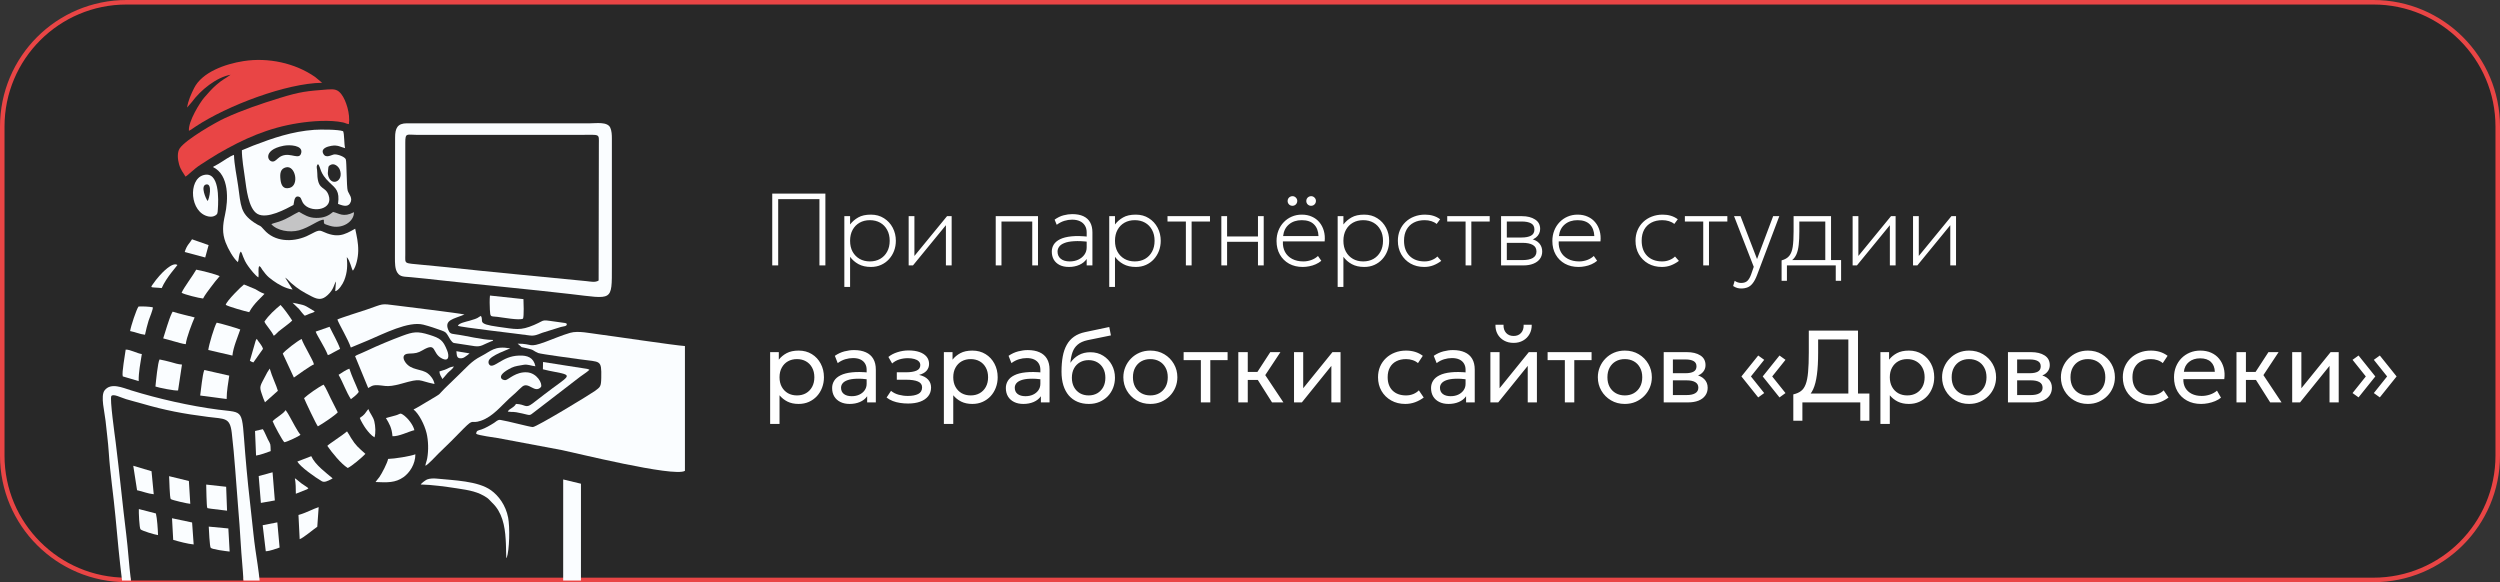 <?xml version="1.0" encoding="UTF-8"?> <svg xmlns="http://www.w3.org/2000/svg" width="292" height="68" viewBox="0 0 292 68" fill="none"><rect x="0" y="0" width="292" height="68" fill="#333333" stroke="none"/><g clip-path="url(#clip0_2555_126)"><path d="M277.216 0.264H14.783C6.764 0.264 0.264 6.764 0.264 14.783V53.216C0.264 61.235 6.764 67.736 14.783 67.736H277.216C285.235 67.736 291.736 61.235 291.736 53.216V14.783C291.736 6.764 285.235 0.264 277.216 0.264Z" fill="#282828" stroke="#E94545" stroke-width="0.528"></path><path fill-rule="evenodd" clip-rule="evenodd" d="M46.147 16.076L46.129 30.097C46.129 30.733 46.125 31.386 46.407 31.836C46.738 32.365 47.206 32.304 47.961 32.372C49.205 32.484 50.477 32.629 51.714 32.766C56.656 33.315 61.725 33.778 66.669 34.349C71.577 34.916 71.469 35.273 71.467 31.138L71.467 16.199C71.468 15.734 71.446 15.293 71.282 14.92C70.961 14.188 69.625 14.406 68.904 14.404L47.536 14.402C46.418 14.4 46.147 14.974 46.147 16.076Z" fill="#FAFDFF"></path><path fill-rule="evenodd" clip-rule="evenodd" d="M47.338 16.686L47.338 29.727C47.338 30.883 47.124 30.709 49.325 30.932C50.316 31.033 51.291 31.111 52.284 31.22C57.605 31.803 63.123 32.297 68.492 32.836C69.011 32.889 69.532 33.018 69.92 32.764L69.947 16.87C69.948 15.561 70.143 15.753 67.803 15.752L48.7 15.753C47.51 15.752 47.333 15.463 47.338 16.686Z" fill="#282828"></path><path fill-rule="evenodd" clip-rule="evenodd" d="M15.295 67.81H28.436C28.358 66.37 28.198 64.915 28.116 63.461C28.035 62.019 27.922 60.556 27.803 59.124C27.567 56.275 27.402 53.379 27.07 50.559C26.857 48.739 26.273 48.947 24.288 48.693C21.382 48.321 19.314 47.934 16.542 47.127C15.932 46.95 15.326 46.806 14.722 46.621C14.089 46.428 13.239 45.961 13.004 46.255C12.8 46.56 13.418 50.917 13.508 51.637C13.955 55.188 14.302 58.868 14.742 62.398C14.966 64.193 15.065 66.016 15.295 67.81Z" fill="#282828"></path><path fill-rule="evenodd" clip-rule="evenodd" d="M80 47.997V40.418C78.874 40.353 71.124 39.193 69.982 39.056C68.953 38.934 67.543 38.602 66.601 38.873C65.614 39.158 64.686 39.569 63.73 39.92C61.637 40.688 62.319 40.136 60.46 40.14C60.572 40.25 60.664 40.308 60.784 40.418C60.973 40.59 60.843 40.53 61.158 40.595C62.552 40.884 62.074 40.885 62.851 41.23C63.126 41.352 67.272 41.9 67.8 41.976C70.133 42.312 70.271 41.965 70.228 44.117C70.206 45.175 70.123 45.193 69.479 45.669C68.983 46.036 62.685 49.868 62.232 49.879C61.924 49.887 59.294 49.174 58.454 49.047C58.132 48.998 57.938 49.244 57.709 49.391C57.317 49.643 56.649 50.031 56.221 50.167C55.863 50.281 55.645 50.262 55.617 50.666C55.843 50.853 57.843 51.113 58.122 51.162L65.649 52.574C66.827 52.8 78.77 55.774 80 54.994V47.997Z" fill="#FAFDFF"></path><path fill-rule="evenodd" clip-rule="evenodd" d="M24.881 19.512C26.792 20.437 26.673 23.353 26.275 25.12C26.011 26.293 25.933 27.224 26.352 28.32C26.644 29.084 27.261 30.177 27.783 30.617C27.932 30.241 27.863 29.68 28.128 29.383C28.343 29.631 28.362 30.212 28.981 31.079C29.238 31.438 29.849 32.23 30.186 32.399C30.25 31.987 30.115 31.406 30.271 31.082C30.471 31.155 30.5 31.31 30.636 31.505C30.754 31.675 30.888 31.845 31.01 31.99C31.274 32.307 31.518 32.504 31.885 32.767C32.493 33.205 33.288 33.679 34.176 33.82L33.303 32.418C33.575 32.585 33.752 32.837 33.994 33.047C34.872 33.805 35.325 34.061 36.4 34.621C37.194 35.035 37.654 35.024 38.261 34.472C39.014 33.787 38.999 33.212 39.241 32.875L39.156 34.012C39.542 33.962 40.042 33.158 40.206 32.743C40.58 31.795 40.593 30.999 40.507 30.027C40.925 30.514 41.042 31.395 41.22 31.614C41.593 31.142 41.829 30.108 41.841 29.3C41.855 28.35 41.662 27.561 41.486 26.713C40.162 27.459 39.414 27.859 37.586 26.999C37.121 26.781 36.578 27.256 35.791 27.597C34.139 28.315 32.063 28.254 30.839 26.831C30.286 26.188 30.456 26.521 29.669 25.982C28.076 24.893 28.142 24.073 27.815 21.715C27.664 20.626 27.352 19.191 27.33 18.094C26.849 18.223 25.997 18.871 25.507 19.145L24.948 19.448C24.938 19.456 24.922 19.473 24.914 19.48C24.907 19.486 24.891 19.501 24.881 19.512Z" fill="#FAFDFF"></path><path fill-rule="evenodd" clip-rule="evenodd" d="M28.252 17.548C28.243 18.472 28.485 19.922 28.616 20.852C28.769 21.934 29.001 24.359 30.06 24.979C31.188 25.641 33.417 24.391 34.278 23.941C34.371 23.633 34.327 22.823 34.891 22.967C35.28 23.066 35.115 23.495 35.609 23.962C36.578 24.876 38.977 24.471 38.376 22.787C38 21.736 37.233 22.242 37.078 20.653C37.05 20.366 37.077 20.141 37.033 19.843C36.977 19.458 36.954 19.383 37.141 19.157C37.513 19.581 37.27 20.162 38.493 21.323C39.22 22.014 39.691 22.298 39.482 23.817C39.882 23.952 40.551 24.27 40.882 23.75C41.269 23.142 40.73 22.666 40.611 22.27C40.473 21.811 40.496 18.922 40.392 18.62C40.294 18.332 39.521 18.026 39.086 18.032C38.747 18.037 38.045 18.6 37.738 17.908C37.485 17.337 38.237 17.113 38.696 17.034C39.455 16.904 39.773 17.173 40.307 17.304C40.179 16.799 40.234 15.683 40.076 15.324C39.519 15.112 37.41 15.114 36.697 15.165C34.128 15.349 31.901 16.115 29.554 17.014C29.088 17.192 28.692 17.393 28.252 17.548Z" fill="#FAFDFF"></path><path fill-rule="evenodd" clip-rule="evenodd" d="M48.299 47.826C48.923 48.314 49.58 49.586 49.822 50.584C50.034 51.456 50.065 52.602 49.9 53.521C49.841 53.853 49.72 54.103 49.681 54.399C49.968 54.314 50.919 53.262 51.203 52.985C51.714 52.486 52.179 52.033 52.692 51.536L54.151 50.056C55.418 48.79 54.914 49.566 56.174 49.141C57.566 48.671 58.609 47.332 59.469 46.556C59.732 46.319 59.973 46.11 60.242 45.864C60.503 45.625 60.737 45.363 61.004 45.151C61.766 44.548 62.451 46.01 63.191 45.199C63.383 44.789 62.714 43.568 61.56 43.488C60.274 43.399 59.413 44.314 59.075 44.392C58.703 44.478 57.713 43.939 59.773 42.941C60.189 42.739 60.691 42.701 61.157 42.61C61.622 42.519 62.024 42.73 62.535 42.781C62.329 41.752 61.595 41.497 60.639 41.53C59.585 41.567 58.955 41.922 58.249 42.338C58.028 42.468 57.494 42.836 57.247 42.677C57.073 42.565 57.018 42.357 57.077 42.147C57.251 41.519 59.47 40.774 59.599 40.691C57.735 40.364 57.398 40.992 56.139 41.635C55.068 42.181 54.493 42.916 53.576 43.788C53.171 44.173 52.792 44.556 52.395 44.932C50.838 46.409 51.971 45.676 49.784 46.975C49.304 47.26 48.81 47.576 48.299 47.826Z" fill="#FAFDFF"></path><path fill-rule="evenodd" clip-rule="evenodd" d="M21.665 20.626C21.977 20.479 22.606 19.748 23.477 19.203C24.134 18.793 24.751 18.366 25.469 17.95C28.447 16.225 31.295 14.932 34.873 14.377C36.372 14.144 38.532 13.969 40.069 14.301C40.35 14.362 40.492 14.477 40.75 14.498C40.93 13.317 40.416 11.703 39.874 11.005C39.449 10.458 39.093 10.383 38.233 10.451C35.848 10.641 35.149 10.684 32.683 11.442C30.492 12.116 28.321 12.854 26.273 13.792C25.185 14.291 21.708 16.285 20.992 17.328C20.674 17.793 20.749 18.615 20.912 19.184C21.116 19.896 21.392 20.146 21.665 20.626Z" fill="#E94545"></path><path fill-rule="evenodd" clip-rule="evenodd" d="M14.254 67.809H15.295C15.065 66.016 14.966 64.193 14.743 62.398C14.303 58.868 13.955 55.188 13.509 51.637C13.418 50.917 12.801 46.559 13.005 46.254C13.24 45.961 14.09 46.428 14.723 46.621C15.327 46.806 15.933 46.949 16.543 47.127C19.315 47.934 21.383 48.321 24.289 48.693C26.274 48.947 26.857 48.739 27.071 50.559C27.403 53.379 27.568 56.275 27.804 59.124C27.922 60.556 28.036 62.019 28.117 63.461C28.199 64.915 28.359 66.37 28.437 67.809H30.324C30.212 66.644 29.996 65.331 29.824 64.151C29.651 62.964 29.538 61.689 29.397 60.477C29.111 58.021 28.844 55.447 28.641 52.982C28.198 47.626 28.6 48.252 25.498 47.848C22.165 47.414 18.475 46.571 15.32 45.596C14.3 45.28 12.95 44.655 12.218 45.594C11.711 46.244 12.234 48.191 12.328 49.138C12.451 50.376 12.626 51.612 12.706 52.867C12.864 55.318 13.26 57.874 13.486 60.341C13.714 62.842 13.95 65.345 14.254 67.809Z" fill="#FAFDFF"></path><path fill-rule="evenodd" clip-rule="evenodd" d="M21.852 12.561L22.396 11.932C23.408 10.546 25.253 9.031 26.937 8.73C26.291 9.207 26.074 9.221 25.273 9.91C24.716 10.39 24.386 10.8 23.865 11.383C23.395 11.91 21.957 14.199 22.067 15.277C22.268 15.192 22.637 14.921 22.852 14.778C26.582 12.31 33.459 9.719 37.623 9.669L36.803 8.988C34.463 7.36 31.325 6.686 28.439 7.137C26.305 7.471 23.602 8.421 22.663 10.304C22.347 10.938 21.973 11.745 21.852 12.561Z" fill="#E94545"></path><path fill-rule="evenodd" clip-rule="evenodd" d="M39.406 37.321C39.616 37.914 40.682 39.668 40.975 40.592L42.991 39.754C44.809 38.986 47.724 37.474 49.447 37.921C50.212 38.12 50.878 38.348 51.58 38.602C52.056 38.775 52.111 38.847 52.348 39.244C52.513 39.521 52.747 39.976 53.005 40.059L55.445 40.432C56.212 40.532 56.42 40.244 57.369 39.869C57.621 39.77 57.488 39.908 57.592 39.708C56.258 39.696 54.486 39.205 53.109 39.035C52.624 38.975 52.512 38.907 52.35 38.508C51.883 37.353 52.977 37.269 54.248 36.732C53.625 36.581 47.153 35.792 46.353 35.69C44.382 35.439 44.907 35.454 42.781 36.175C42.312 36.334 39.625 37.178 39.406 37.321Z" fill="#FAFDFF"></path><path fill-rule="evenodd" clip-rule="evenodd" d="M41.475 41.605L43.006 45.321C43.251 45.199 43.452 45.007 43.807 44.992C44.875 44.947 45.013 45.347 46.887 44.814C49.332 44.117 48.747 44.446 50.752 44.852C50.664 44.326 50.298 43.875 49.981 43.63C49.215 43.037 48.056 43.298 47.359 42.332C47.011 41.848 46.996 41.317 47.778 41.298C48.505 41.281 48.805 41.235 49.351 40.913C51.075 39.896 50.397 41.254 51.62 41.87C52.473 42.299 52.461 41.525 52.232 40.951C51.747 39.733 51.442 39.513 50.158 39.109C48.758 38.668 48.267 38.753 46.992 39.224C45.703 39.7 44.104 40.367 42.852 40.961C42.625 41.069 42.435 41.143 42.175 41.264C41.971 41.358 41.635 41.471 41.475 41.605Z" fill="#FAFDFF"></path><path fill-rule="evenodd" clip-rule="evenodd" d="M65.779 67.81H67.855L67.857 56.499L65.781 56L65.779 67.81Z" fill="#FAFDFF"></path><path fill-rule="evenodd" clip-rule="evenodd" d="M63.41 43.133C63.853 43.25 64.367 43.353 64.859 43.446C67.123 43.876 66.411 43.879 63.573 46.071C63.111 46.428 62.68 46.766 62.19 47.136C61.352 47.767 61.398 47.211 60.27 47.178C59.987 47.673 59.463 47.72 59.31 48.076C60.074 48.178 59.729 48.006 60.993 48.292C61.992 48.519 61.811 48.582 62.392 48.134L67.754 44.008C68.127 43.731 68.516 43.497 68.845 43.197C68.801 43.166 68.812 43.165 68.726 43.131C68.664 43.106 68.66 43.105 68.588 43.086L66.203 42.715C65.282 42.562 64.338 42.412 63.427 42.281L63.41 43.133Z" fill="#FAFDFF"></path><path fill-rule="evenodd" clip-rule="evenodd" d="M49.135 56.588C50.442 56.612 52.088 56.845 53.354 57.036C54.858 57.263 55.853 57.434 56.897 58.148C57.096 58.283 57.312 58.558 57.486 58.721C58.645 59.813 58.968 61.403 59.061 62.974C59.083 63.343 59.103 63.698 59.105 64.078C59.106 64.264 59.112 64.446 59.116 64.63L59.131 65.046C59.157 65.187 59.123 65.099 59.178 65.183C59.517 64.22 59.56 61.55 59.352 60.466C59.072 59.01 58.237 57.898 57.351 57.263C55.825 56.169 53.007 56.106 50.994 55.9C50.633 55.864 50.185 55.879 49.873 56.005C49.725 56.066 49.213 56.44 49.135 56.588Z" fill="#FAFDFF"></path><path fill-rule="evenodd" clip-rule="evenodd" d="M23.762 20.454C21.953 20.96 22.155 24.857 24.365 25.287C24.663 25.345 24.935 25.301 25.155 25.166C25.423 25.003 25.412 24.87 25.442 24.468C25.529 23.282 25.646 19.927 23.762 20.454Z" fill="#FAFDFF"></path><path fill-rule="evenodd" clip-rule="evenodd" d="M31.691 26.18C32.344 26.939 33.812 27.197 34.919 26.904C36.138 26.581 37.294 25.617 37.808 25.664C37.818 25.679 37.825 25.687 37.827 25.714C37.856 26.17 37.707 26.115 38.524 26.373C39.986 26.833 41.387 25.852 41.342 24.781C40.084 25.435 39.609 24.906 38.904 24.755C38.388 25.185 37.884 25.459 36.944 25.454C36.042 25.449 35.529 25.082 34.924 24.738C34.268 25.033 33.656 25.529 32.566 25.897C32.293 25.988 31.91 26.075 31.691 26.18Z" fill="#C4C4C5"></path><path fill-rule="evenodd" clip-rule="evenodd" d="M35.514 46.505C35.587 46.731 36.987 49.681 37.128 49.797C37.637 49.525 39.136 48.52 39.45 48.158L38.628 46.532C38.398 46.087 38.085 45.32 37.801 44.926C37.278 45.152 35.881 46.138 35.514 46.505Z" fill="#FAFDFF"></path><path fill-rule="evenodd" clip-rule="evenodd" d="M53.484 38.054C53.756 38.218 60.475 38.982 61.839 39.178C62.478 39.271 62.829 39.049 63.348 38.867L65.495 38.197C65.991 38.073 66.099 38.119 66.206 37.932C66.147 37.748 66.269 37.757 65.664 37.679C62.878 37.321 63.964 37.276 62.377 37.956C60.76 38.647 60.243 38.453 58.191 38.173C55.572 37.816 56.569 37.523 56.168 36.898C55.786 37.069 56.011 37.135 54.841 37.462C54.429 37.577 53.569 37.749 53.484 38.054Z" fill="#FAFDFF"></path><path fill-rule="evenodd" clip-rule="evenodd" d="M38.23 52.075C38.78 52.873 39.833 54.178 40.617 54.662C41.06 54.469 42.312 53.412 42.679 53.011C41.873 52.285 41.562 52.061 40.996 51.145C40.839 50.892 40.699 50.603 40.533 50.387C40.137 50.753 38.429 51.85 38.23 52.075Z" fill="#FAFDFF"></path><path fill-rule="evenodd" clip-rule="evenodd" d="M24.326 40.878L27.148 41.532C27.226 40.603 27.797 39.263 28.064 38.485C27.919 38.396 25.528 37.699 25.311 37.688C25.039 38.115 24.401 40.249 24.326 40.878Z" fill="#FAFDFF"></path><path fill-rule="evenodd" clip-rule="evenodd" d="M61.088 37.219C61.214 36.966 61.156 35.191 61.139 34.938L57.228 34.52C57.176 34.93 57.191 35.736 57.216 36.159C57.27 37.081 57.267 36.915 58.074 37.006C58.725 37.079 60.651 37.446 61.088 37.219Z" fill="#FAFDFF"></path><path fill-rule="evenodd" clip-rule="evenodd" d="M33.027 41.303L34.327 44.099C34.69 43.832 36.333 42.671 36.669 42.557C36.589 42.095 35.474 40.327 35.228 39.59C34.725 39.833 33.263 40.955 33.027 41.303Z" fill="#FAFDFF"></path><path fill-rule="evenodd" clip-rule="evenodd" d="M23.381 46.197L26.472 46.605C26.479 45.593 26.656 44.785 26.776 43.874L23.863 43.215C23.623 43.832 23.5 45.43 23.381 46.197Z" fill="#FAFDFF"></path><path fill-rule="evenodd" clip-rule="evenodd" d="M19.062 39.523L20.362 39.88C20.725 39.979 21.336 40.171 21.697 40.2C21.77 39.447 22.46 37.684 22.734 37.075C21.875 36.85 20.975 36.66 20.168 36.402L20.079 36.556C19.683 37.386 19.346 38.674 19.062 39.523Z" fill="#FAFDFF"></path><path fill-rule="evenodd" clip-rule="evenodd" d="M45.33 53.602C45.248 54.072 44.608 55.294 44.318 55.714C44.162 55.941 43.987 56.104 43.863 56.3C45.238 56.364 46.188 56.402 47.142 55.72C47.824 55.232 48.518 54.233 48.516 53.062C47.931 53.288 46.077 53.586 45.33 53.602Z" fill="#FAFDFF"></path><path fill-rule="evenodd" clip-rule="evenodd" d="M18.156 45.147C18.467 45.27 20.492 45.678 20.799 45.604L21.254 42.582C20.79 42.551 20.407 42.423 19.967 42.296C19.555 42.177 19.049 42.071 18.637 41.984C18.427 42.312 18.215 44.568 18.156 45.147Z" fill="#FAFDFF"></path><path fill-rule="evenodd" clip-rule="evenodd" d="M21.213 34.195C21.506 34.39 23.235 34.821 23.72 34.867C23.906 34.481 24.375 33.876 24.639 33.523C24.997 33.044 25.298 32.657 25.659 32.254C25.208 32.023 23.503 31.598 22.919 31.496C22.566 32.146 21.428 33.643 21.213 34.195Z" fill="#FAFDFF"></path><path fill-rule="evenodd" clip-rule="evenodd" d="M26.365 35.605C26.625 35.796 28.678 36.379 29.106 36.461C29.629 35.446 30.691 34.591 30.892 34.32C30.33 34.122 30.193 33.963 29.748 33.742L28.496 33.227C28.151 33.484 26.468 35.147 26.365 35.605Z" fill="#FAFDFF"></path><path fill-rule="evenodd" clip-rule="evenodd" d="M26.52 59.648L26.415 56.855L24.084 56.598C24.086 56.883 24.134 59.14 24.196 59.26C24.281 59.425 24.126 59.306 24.374 59.377C24.413 59.389 24.632 59.417 24.695 59.426L26.52 59.648Z" fill="#FAFDFF"></path><path fill-rule="evenodd" clip-rule="evenodd" d="M31.844 49.199C31.987 49.605 32.973 51.434 33.209 51.652C33.499 51.629 34.927 50.959 35.097 50.78C34.778 50.444 34.12 49.163 33.826 48.642C33.76 48.525 33.692 48.418 33.627 48.295L33.368 47.902C32.971 48.44 32.274 48.736 31.844 49.199Z" fill="#FAFDFF"></path><path fill-rule="evenodd" clip-rule="evenodd" d="M22.224 58.846L22.062 56.181L19.748 55.617C19.789 56.015 19.803 58.153 19.953 58.293C20.084 58.415 21.963 58.841 22.224 58.846Z" fill="#FAFDFF"></path><path fill-rule="evenodd" clip-rule="evenodd" d="M14.337 43.962L16.198 44.514C16.178 43.446 16.413 42.349 16.565 41.354C16.018 41.283 15.206 40.813 14.68 40.833C14.604 41.472 14.212 43.504 14.337 43.962Z" fill="#FAFDFF"></path><path fill-rule="evenodd" clip-rule="evenodd" d="M20.23 63.056C20.808 63.233 21.969 63.537 22.62 63.591L22.437 61.025L20.092 60.531L20.23 63.056Z" fill="#FAFDFF"></path><path fill-rule="evenodd" clip-rule="evenodd" d="M30.885 37.564C31.023 37.938 31.616 38.512 31.977 39.218C32.188 39.102 32.318 38.909 32.499 38.75C32.694 38.579 32.859 38.474 33.049 38.32C33.406 38.029 33.816 37.757 34.13 37.441C33.77 36.879 33.194 36.069 32.768 35.621C32.077 36.197 31.412 36.789 30.885 37.564Z" fill="#FAFDFF"></path><path fill-rule="evenodd" clip-rule="evenodd" d="M26.822 64.422L26.671 61.723L24.383 61.508C24.399 61.854 24.485 63.81 24.609 63.979C24.752 64.173 26.455 64.384 26.822 64.422Z" fill="#FAFDFF"></path><path fill-rule="evenodd" clip-rule="evenodd" d="M34.861 60.148L35.002 62.978C35.43 62.827 36.636 61.807 37.059 61.522L37.22 59.234C36.611 59.416 35.726 59.921 34.861 60.148Z" fill="#FAFDFF"></path><path fill-rule="evenodd" clip-rule="evenodd" d="M15.197 38.669C15.738 38.764 16.332 39.039 16.936 39.099C17.049 38.578 17.198 37.949 17.357 37.449C17.464 37.111 17.918 36.065 17.841 35.888C17.369 35.804 16.68 35.777 16.179 35.802C15.931 36.134 15.284 38.095 15.197 38.669Z" fill="#FAFDFF"></path><path fill-rule="evenodd" clip-rule="evenodd" d="M16.01 57.26C16.703 57.404 17.239 57.657 17.956 57.727L17.698 55.038L15.565 54.402L16.01 57.26Z" fill="#FAFDFF"></path><path fill-rule="evenodd" clip-rule="evenodd" d="M45.074 48.826C45.467 49.482 45.762 49.96 45.842 50.949C46.593 50.997 47.715 50.399 48.4 50.244C48.257 49.609 47.627 48.857 47.246 48.566C46.672 48.127 46.793 48.359 46.24 48.511L45.074 48.826Z" fill="#FAFDFF"></path><path fill-rule="evenodd" clip-rule="evenodd" d="M30.215 55.603L30.471 58.74L32.101 58.452L31.835 55.164L30.215 55.603Z" fill="#FAFDFF"></path><path fill-rule="evenodd" clip-rule="evenodd" d="M30.68 61.344L31.043 64.386C31.534 64.369 32.269 64.082 32.657 63.952L32.391 61.012L30.68 61.344Z" fill="#FAFDFF"></path><path fill-rule="evenodd" clip-rule="evenodd" d="M18.459 62.499C18.437 61.844 18.354 60.546 18.21 59.973L16.217 59.457C16.195 59.781 16.268 61.685 16.418 61.828C16.604 62.005 18.058 62.449 18.459 62.499Z" fill="#FAFDFF"></path><path fill-rule="evenodd" clip-rule="evenodd" d="M36.871 38.73C37.036 39.218 37.924 40.518 38.294 41.478C38.538 41.418 38.751 41.263 38.988 41.141L39.725 40.746C39.449 39.937 38.859 38.946 38.492 38.168L36.871 38.73Z" fill="#FAFDFF"></path><path fill-rule="evenodd" clip-rule="evenodd" d="M34.728 53.911C35.089 54.541 36.819 55.761 37.588 56.207C37.883 56.379 38.271 56.186 38.697 55.965L38.853 55.869C38.131 55.26 36.804 54.295 36.355 53.281L34.728 53.911Z" fill="#FAFDFF"></path><path fill-rule="evenodd" clip-rule="evenodd" d="M33.133 17.022C30.494 17.529 31.318 19.148 32.041 18.828C32.308 18.71 32.495 18.375 32.946 18.197C33.997 17.781 35.016 18.783 35.193 17.811C35.346 16.974 33.856 16.883 33.133 17.022Z" fill="#282828"></path><path fill-rule="evenodd" clip-rule="evenodd" d="M30.95 46.989L32.457 45.646C32.311 45.089 31.754 43.957 31.506 43.051L31.225 43.479C31.127 43.648 31.081 43.752 30.992 43.921C30.386 45.08 30.27 45.126 30.561 45.966C30.679 46.309 30.808 46.708 30.95 46.989Z" fill="#FAFDFF"></path><path fill-rule="evenodd" clip-rule="evenodd" d="M29.787 50.339L29.907 53.21C30.454 53.128 31.125 52.864 31.616 52.69C31.582 51.76 31.641 51.989 31.281 51.311C31.096 50.962 30.908 50.424 30.699 50.129L29.787 50.339Z" fill="#FAFDFF"></path><path fill-rule="evenodd" clip-rule="evenodd" d="M39.545 43.778C40.084 44.709 40.417 45.746 40.986 46.625L41.463 46.248C41.632 46.092 41.785 45.955 41.903 45.771C41.539 44.85 41.123 44.043 40.805 43.062C40.524 43.13 39.795 43.61 39.545 43.778Z" fill="#FAFDFF"></path><path fill-rule="evenodd" clip-rule="evenodd" d="M21.576 29.433L23.97 30.075L24.365 28.626L22.426 27.949C22.195 28.377 21.82 28.6 21.576 29.433Z" fill="#FAFDFF"></path><path fill-rule="evenodd" clip-rule="evenodd" d="M33.398 19.546C32.762 19.704 32.672 20.226 32.762 20.992C32.839 21.638 33.085 22.134 33.818 21.948C34.991 21.651 34.5 19.27 33.398 19.546Z" fill="#282828"></path><path fill-rule="evenodd" clip-rule="evenodd" d="M42.025 48.815C42.106 49.099 42.573 49.857 42.737 50.077C43.011 50.444 43.362 50.87 43.741 51.083C43.904 50.541 43.848 49.769 43.721 49.218C43.596 48.679 43.216 48.302 43.029 47.781L42.927 47.892C42.652 48.246 42.607 48.44 42.025 48.815Z" fill="#FAFDFF"></path><path fill-rule="evenodd" clip-rule="evenodd" d="M18.89 33.646C19.413 32.424 20.681 31.056 20.725 30.952C20.144 30.535 18.865 31.935 18.618 32.217C18.333 32.542 18.102 32.831 17.836 33.216C17.646 33.489 17.562 33.566 18.018 33.581C18.357 33.592 18.569 33.622 18.89 33.646Z" fill="#FAFDFF"></path><path fill-rule="evenodd" clip-rule="evenodd" d="M38.615 19.256C38.333 19.416 38.373 19.416 38.323 19.836C38.283 20.17 38.261 20.293 38.358 20.6C38.742 21.81 40.186 21.154 39.689 19.82C39.541 19.425 39.028 19.023 38.615 19.256Z" fill="#282828"></path><path fill-rule="evenodd" clip-rule="evenodd" d="M29.186 42.138C29.376 42.241 29.406 42.285 29.596 42.332L30.719 40.747C30.585 40.285 30.167 39.915 29.99 39.578C29.851 39.725 29.818 39.964 29.752 40.171L29.186 42.138Z" fill="#FAFDFF"></path><path fill-rule="evenodd" clip-rule="evenodd" d="M35.597 36.875C35.776 36.831 35.971 36.714 36.149 36.646C36.386 36.556 36.616 36.518 36.768 36.38C35.369 35.558 35.885 35.714 34.17 35.359L34.923 36.09C35.123 36.322 35.339 36.648 35.597 36.875Z" fill="#FAFDFF"></path><path fill-rule="evenodd" clip-rule="evenodd" d="M34.555 57.67L35.667 57.229C35.725 57.205 35.806 57.177 35.844 57.158C35.857 57.152 35.873 57.145 35.885 57.138L36.021 57.033C35.771 56.819 35.48 56.656 35.232 56.478C34.952 56.277 34.664 55.985 34.438 55.859C34.56 56.472 34.541 57.019 34.555 57.67Z" fill="#FAFDFF"></path><path fill-rule="evenodd" clip-rule="evenodd" d="M24.251 23.476C24.439 23.269 24.857 21.346 24.056 21.55C23.386 21.721 24.05 23.238 24.251 23.476Z" fill="#282828"></path><path fill-rule="evenodd" clip-rule="evenodd" d="M51.326 43.381C51.334 43.727 51.526 43.986 51.679 44.27L52.299 43.553C52.521 43.319 52.848 43.132 53.022 42.805C52.556 42.873 52.52 42.929 52.158 43.102C51.829 43.26 51.649 43.26 51.326 43.381Z" fill="#FAFDFF"></path><path fill-rule="evenodd" clip-rule="evenodd" d="M54.845 41.277L53.307 41.02C53.365 41.499 53.306 41.892 53.897 41.849C54.168 41.829 54.361 41.641 54.617 41.466L54.845 41.277Z" fill="#FAFDFF"></path><path d="M90.198 31V22.612H96.405V31H95.71V23.259H90.893V31H90.198ZM98.619 33.516V25.248H99.29V26.219C99.542 25.887 99.858 25.614 100.237 25.398C100.617 25.178 101.112 25.069 101.723 25.069C102.302 25.069 102.809 25.208 103.245 25.488C103.684 25.764 104.026 26.133 104.269 26.596C104.513 27.06 104.635 27.569 104.635 28.124C104.635 28.54 104.565 28.933 104.425 29.304C104.285 29.672 104.085 29.997 103.826 30.281C103.57 30.561 103.265 30.78 102.909 30.94C102.554 31.1 102.158 31.18 101.723 31.18C101.156 31.18 100.67 31.07 100.267 30.85C99.868 30.631 99.542 30.345 99.29 29.994V33.516H98.619ZM101.603 30.533C102.054 30.533 102.454 30.435 102.801 30.239C103.149 30.039 103.42 29.76 103.616 29.4C103.816 29.041 103.916 28.615 103.916 28.124C103.916 27.633 103.816 27.207 103.616 26.848C103.42 26.485 103.149 26.205 102.801 26.009C102.454 25.814 102.054 25.716 101.603 25.716C101.152 25.716 100.752 25.814 100.405 26.009C100.057 26.205 99.784 26.485 99.584 26.848C99.388 27.207 99.29 27.633 99.29 28.124C99.29 28.615 99.388 29.041 99.584 29.4C99.784 29.76 100.057 30.039 100.405 30.239C100.752 30.435 101.152 30.533 101.603 30.533ZM106.132 31V25.248H106.803V29.898L110.613 25.248H111.153V31H110.482V26.303L106.635 31H106.132ZM116.301 31V25.248H121.238V31H120.567V25.871H116.972V31H116.301ZM124.851 31.18C124.432 31.18 124.072 31.106 123.772 30.958C123.473 30.806 123.243 30.597 123.083 30.329C122.928 30.057 122.85 29.742 122.85 29.382C122.85 29.087 122.926 28.815 123.077 28.567C123.233 28.316 123.481 28.106 123.82 27.938C124.16 27.771 124.607 27.659 125.162 27.603C125.718 27.547 126.397 27.565 127.2 27.657L127.235 28.256C126.528 28.168 125.935 28.14 125.456 28.172C124.981 28.2 124.601 28.272 124.318 28.388C124.034 28.5 123.83 28.643 123.707 28.819C123.583 28.991 123.521 29.179 123.521 29.382C123.521 29.742 123.647 30.023 123.898 30.227C124.15 30.431 124.499 30.533 124.947 30.533C125.322 30.533 125.658 30.463 125.953 30.323C126.253 30.179 126.489 29.985 126.66 29.742C126.836 29.494 126.924 29.215 126.924 28.903V27.142C126.924 26.834 126.856 26.57 126.72 26.351C126.584 26.127 126.389 25.955 126.133 25.835C125.881 25.716 125.578 25.656 125.222 25.656C124.919 25.656 124.617 25.702 124.318 25.794C124.018 25.885 123.721 26.039 123.425 26.255L123.179 25.656C123.523 25.408 123.872 25.238 124.228 25.146C124.583 25.055 124.919 25.009 125.234 25.009C125.758 25.009 126.193 25.09 126.54 25.254C126.892 25.418 127.156 25.66 127.331 25.979C127.507 26.295 127.595 26.682 127.595 27.142V31H126.924V30.245C126.716 30.549 126.429 30.78 126.061 30.94C125.694 31.1 125.29 31.18 124.851 31.18ZM129.559 33.516V25.248H130.23V26.219C130.482 25.887 130.797 25.614 131.177 25.398C131.556 25.178 132.051 25.069 132.663 25.069C133.242 25.069 133.749 25.208 134.184 25.488C134.624 25.764 134.965 26.133 135.209 26.596C135.453 27.06 135.574 27.569 135.574 28.124C135.574 28.54 135.504 28.933 135.365 29.304C135.225 29.672 135.025 29.997 134.766 30.281C134.51 30.561 134.204 30.78 133.849 30.94C133.493 31.1 133.098 31.18 132.663 31.18C132.095 31.18 131.61 31.07 131.207 30.85C130.807 30.631 130.482 30.345 130.23 29.994V33.516H129.559ZM132.543 30.533C132.994 30.533 133.394 30.435 133.741 30.239C134.089 30.039 134.36 29.76 134.556 29.4C134.756 29.041 134.855 28.615 134.855 28.124C134.855 27.633 134.756 27.207 134.556 26.848C134.36 26.485 134.089 26.205 133.741 26.009C133.394 25.814 132.994 25.716 132.543 25.716C132.091 25.716 131.692 25.814 131.344 26.009C130.997 26.205 130.723 26.485 130.524 26.848C130.328 27.207 130.23 27.633 130.23 28.124C130.23 28.615 130.328 29.041 130.524 29.4C130.723 29.76 130.997 30.039 131.344 30.239C131.692 30.435 132.091 30.533 132.543 30.533ZM138.51 31V25.871H136.365V25.248H141.326V25.871H139.181V31H138.51ZM142.653 31V25.248H143.324V27.621H146.931V25.248H147.602V31H146.931V28.244H143.324V31H142.653ZM152.156 31.18C151.557 31.18 151.027 31.054 150.568 30.802C150.109 30.547 149.749 30.191 149.49 29.736C149.23 29.28 149.1 28.751 149.1 28.148C149.1 27.709 149.174 27.301 149.322 26.926C149.47 26.55 149.677 26.225 149.945 25.949C150.213 25.67 150.524 25.454 150.88 25.302C151.239 25.146 151.629 25.069 152.048 25.069C152.491 25.069 152.887 25.148 153.234 25.308C153.586 25.464 153.877 25.684 154.109 25.967C154.345 26.251 154.516 26.582 154.624 26.962C154.732 27.341 154.764 27.753 154.72 28.196H149.843C149.819 28.663 149.901 29.073 150.089 29.424C150.277 29.772 150.554 30.043 150.922 30.239C151.289 30.435 151.728 30.533 152.24 30.533C152.547 30.533 152.853 30.479 153.156 30.371C153.464 30.259 153.726 30.101 153.941 29.898L154.331 30.461C154.135 30.625 153.915 30.76 153.672 30.868C153.428 30.976 153.176 31.054 152.917 31.102C152.661 31.154 152.407 31.18 152.156 31.18ZM149.867 27.573H154.001C153.977 26.986 153.801 26.53 153.474 26.207C153.146 25.879 152.671 25.716 152.048 25.716C151.445 25.716 150.948 25.879 150.556 26.207C150.165 26.53 149.935 26.986 149.867 27.573ZM150.958 24.038C150.802 24.038 150.668 23.984 150.556 23.876C150.448 23.765 150.394 23.631 150.394 23.475C150.394 23.371 150.418 23.277 150.466 23.193C150.518 23.105 150.586 23.038 150.67 22.99C150.758 22.938 150.854 22.912 150.958 22.912C151.113 22.912 151.245 22.968 151.353 23.079C151.465 23.187 151.521 23.319 151.521 23.475C151.521 23.579 151.495 23.675 151.443 23.762C151.395 23.846 151.327 23.914 151.239 23.966C151.155 24.014 151.061 24.038 150.958 24.038ZM153.138 24.038C152.983 24.038 152.849 23.984 152.737 23.876C152.629 23.765 152.575 23.631 152.575 23.475C152.575 23.371 152.599 23.277 152.647 23.193C152.699 23.105 152.767 23.038 152.851 22.99C152.939 22.938 153.035 22.912 153.138 22.912C153.294 22.912 153.426 22.968 153.534 23.079C153.646 23.187 153.702 23.319 153.702 23.475C153.702 23.579 153.676 23.675 153.624 23.762C153.576 23.846 153.508 23.914 153.42 23.966C153.336 24.014 153.242 24.038 153.138 24.038ZM156.239 33.516V25.248H156.91V26.219C157.162 25.887 157.477 25.614 157.857 25.398C158.236 25.178 158.732 25.069 159.343 25.069C159.922 25.069 160.429 25.208 160.865 25.488C161.304 25.764 161.645 26.133 161.889 26.596C162.133 27.06 162.255 27.569 162.255 28.124C162.255 28.54 162.185 28.933 162.045 29.304C161.905 29.672 161.705 29.997 161.446 30.281C161.19 30.561 160.885 30.78 160.529 30.94C160.174 31.1 159.778 31.18 159.343 31.18C158.776 31.18 158.29 31.07 157.887 30.85C157.487 30.631 157.162 30.345 156.91 29.994V33.516H156.239ZM159.223 30.533C159.674 30.533 160.074 30.435 160.421 30.239C160.769 30.039 161.04 29.76 161.236 29.4C161.436 29.041 161.536 28.615 161.536 28.124C161.536 27.633 161.436 27.207 161.236 26.848C161.04 26.485 160.769 26.205 160.421 26.009C160.074 25.814 159.674 25.716 159.223 25.716C158.772 25.716 158.372 25.814 158.025 26.009C157.677 26.205 157.404 26.485 157.204 26.848C157.008 27.207 156.91 27.633 156.91 28.124C156.91 28.615 157.008 29.041 157.204 29.4C157.404 29.76 157.677 30.039 158.025 30.239C158.372 30.435 158.772 30.533 159.223 30.533ZM166.351 31.18C165.748 31.18 165.214 31.048 164.751 30.784C164.288 30.517 163.924 30.153 163.661 29.694C163.401 29.235 163.271 28.711 163.271 28.124C163.271 27.677 163.349 27.267 163.505 26.896C163.661 26.524 163.88 26.203 164.164 25.931C164.451 25.656 164.789 25.444 165.176 25.296C165.564 25.145 165.987 25.069 166.447 25.069C166.79 25.069 167.106 25.113 167.393 25.2C167.681 25.284 167.952 25.42 168.208 25.608L167.801 26.159C167.629 26.015 167.421 25.905 167.178 25.829C166.934 25.754 166.674 25.716 166.399 25.716C165.907 25.716 165.482 25.811 165.122 26.003C164.763 26.191 164.483 26.465 164.284 26.824C164.088 27.18 163.99 27.609 163.99 28.112C163.99 28.867 164.206 29.46 164.637 29.892C165.069 30.319 165.652 30.533 166.387 30.533C166.698 30.533 166.988 30.477 167.255 30.365C167.527 30.253 167.737 30.117 167.884 29.957L168.34 30.473C168.048 30.692 167.737 30.866 167.405 30.994C167.074 31.118 166.722 31.18 166.351 31.18ZM171.181 31V25.871H169.036V25.248H173.997V25.871H171.852V31H171.181ZM175.325 31V25.248H177.769C178.389 25.248 178.896 25.376 179.291 25.632C179.691 25.883 179.89 26.255 179.89 26.746C179.89 26.938 179.848 27.12 179.765 27.291C179.681 27.463 179.557 27.615 179.393 27.747C179.233 27.875 179.036 27.972 178.8 28.04L178.788 27.896C179.239 27.992 179.575 28.17 179.795 28.43C180.018 28.689 180.13 29.003 180.13 29.37C180.13 29.706 180.04 29.995 179.86 30.239C179.681 30.483 179.425 30.671 179.094 30.802C178.766 30.934 178.381 31 177.937 31H175.325ZM175.996 30.377H177.841C178.353 30.377 178.75 30.295 179.034 30.131C179.317 29.963 179.459 29.71 179.459 29.37C179.459 29.027 179.317 28.773 179.034 28.61C178.75 28.446 178.353 28.364 177.841 28.364H175.84V27.741H177.71C178.189 27.741 178.56 27.669 178.824 27.525C179.088 27.381 179.219 27.142 179.219 26.806C179.219 26.471 179.09 26.231 178.83 26.087C178.57 25.943 178.197 25.871 177.71 25.871H175.996V30.377ZM184.371 31.18C183.772 31.18 183.243 31.054 182.783 30.802C182.324 30.547 181.964 30.191 181.705 29.736C181.445 29.28 181.315 28.751 181.315 28.148C181.315 27.709 181.389 27.301 181.537 26.926C181.685 26.55 181.893 26.225 182.16 25.949C182.428 25.67 182.739 25.454 183.095 25.302C183.454 25.146 183.844 25.069 184.263 25.069C184.707 25.069 185.102 25.148 185.449 25.308C185.801 25.464 186.093 25.684 186.324 25.967C186.56 26.251 186.732 26.582 186.839 26.962C186.947 27.341 186.979 27.753 186.935 28.196H182.058C182.034 28.663 182.116 29.073 182.304 29.424C182.492 29.772 182.769 30.043 183.137 30.239C183.504 30.435 183.944 30.533 184.455 30.533C184.762 30.533 185.068 30.479 185.372 30.371C185.679 30.259 185.941 30.101 186.156 29.898L186.546 30.461C186.35 30.625 186.13 30.76 185.887 30.868C185.643 30.976 185.392 31.054 185.132 31.102C184.876 31.154 184.623 31.18 184.371 31.18ZM182.082 27.573H186.216C186.192 26.986 186.017 26.53 185.689 26.207C185.362 25.879 184.886 25.716 184.263 25.716C183.66 25.716 183.163 25.879 182.771 26.207C182.38 26.53 182.15 26.986 182.082 27.573ZM194.107 31.18C193.504 31.18 192.971 31.048 192.508 30.784C192.044 30.517 191.681 30.153 191.417 29.694C191.158 29.235 191.028 28.711 191.028 28.124C191.028 27.677 191.106 27.267 191.262 26.896C191.417 26.524 191.637 26.203 191.921 25.931C192.208 25.656 192.546 25.444 192.933 25.296C193.321 25.145 193.744 25.069 194.203 25.069C194.547 25.069 194.862 25.113 195.15 25.2C195.438 25.284 195.709 25.42 195.965 25.608L195.557 26.159C195.386 26.015 195.178 25.905 194.934 25.829C194.691 25.754 194.431 25.716 194.155 25.716C193.664 25.716 193.239 25.811 192.879 26.003C192.52 26.191 192.24 26.465 192.04 26.824C191.845 27.18 191.747 27.609 191.747 28.112C191.747 28.867 191.963 29.46 192.394 29.892C192.825 30.319 193.408 30.533 194.143 30.533C194.455 30.533 194.745 30.477 195.012 30.365C195.284 30.253 195.493 30.117 195.641 29.957L196.097 30.473C195.805 30.692 195.493 30.866 195.162 30.994C194.83 31.118 194.479 31.18 194.107 31.18ZM198.938 31V25.871H196.793V25.248H201.754V25.871H199.609V31H198.938ZM203.365 33.696C203.217 33.696 203.068 33.676 202.916 33.636C202.768 33.596 202.606 33.52 202.431 33.408L202.61 32.797C202.73 32.885 202.858 32.949 202.994 32.989C203.133 33.029 203.253 33.049 203.353 33.049C203.689 33.049 203.94 32.963 204.108 32.791C204.276 32.624 204.42 32.37 204.539 32.031L204.839 31.168L202.538 25.248H203.293L205.222 30.257L207.104 25.248H207.823L205.234 32.102C205.071 32.534 204.897 32.863 204.713 33.091C204.533 33.323 204.334 33.48 204.114 33.564C203.894 33.652 203.645 33.696 203.365 33.696ZM213.194 31V25.871H210.163V27.022C210.163 27.629 210.139 28.152 210.091 28.591C210.043 29.031 209.955 29.398 209.827 29.694C209.699 29.989 209.518 30.229 209.282 30.413C209.046 30.593 208.741 30.728 208.365 30.82L208.09 30.413C208.489 30.305 208.789 30.127 208.988 29.88C209.188 29.632 209.322 29.28 209.39 28.825C209.458 28.366 209.492 27.765 209.492 27.022V25.248H213.865V31H213.194ZM208.09 32.797V30.413L208.701 30.497L208.797 30.377H215.04V32.797H214.416V31H208.713V32.797H208.09ZM216.387 31V25.248H217.058V29.898L220.868 25.248H221.408V31H220.736V26.303L216.89 31H216.387ZM223.443 31V25.248H224.114V29.898L227.925 25.248H228.464V31H227.793V26.303L223.946 31H223.443ZM89.953 49.516V41.129H90.965V42.009C91.209 41.698 91.514 41.444 91.882 41.248C92.253 41.049 92.721 40.949 93.284 40.949C93.867 40.949 94.38 41.087 94.824 41.362C95.267 41.634 95.612 42.005 95.86 42.477C96.112 42.948 96.237 43.477 96.237 44.064C96.237 44.492 96.166 44.895 96.022 45.275C95.882 45.65 95.68 45.981 95.417 46.269C95.153 46.553 94.84 46.776 94.476 46.94C94.117 47.1 93.715 47.18 93.272 47.18C92.776 47.18 92.343 47.088 91.972 46.904C91.604 46.716 91.297 46.471 91.049 46.167V49.516H89.953ZM93.086 46.185C93.481 46.185 93.831 46.099 94.135 45.928C94.442 45.752 94.682 45.506 94.853 45.191C95.029 44.871 95.117 44.496 95.117 44.064C95.117 43.629 95.029 43.253 94.853 42.938C94.682 42.618 94.442 42.373 94.135 42.201C93.831 42.029 93.481 41.943 93.086 41.943C92.691 41.943 92.339 42.029 92.032 42.201C91.728 42.373 91.488 42.618 91.313 42.938C91.137 43.253 91.049 43.629 91.049 44.064C91.049 44.496 91.137 44.871 91.313 45.191C91.488 45.506 91.728 45.752 92.032 45.928C92.339 46.099 92.691 46.185 93.086 46.185ZM99.241 47.18C98.826 47.18 98.464 47.104 98.157 46.952C97.849 46.8 97.611 46.587 97.444 46.311C97.276 46.031 97.192 45.702 97.192 45.322C97.192 45.011 97.272 44.727 97.432 44.472C97.591 44.212 97.843 43.998 98.186 43.831C98.53 43.659 98.975 43.545 99.523 43.489C100.07 43.429 100.731 43.439 101.506 43.519L101.536 44.328C100.937 44.248 100.427 44.218 100.008 44.238C99.588 44.254 99.249 44.31 98.989 44.406C98.73 44.498 98.538 44.621 98.414 44.777C98.294 44.929 98.234 45.101 98.234 45.292C98.234 45.6 98.344 45.842 98.564 46.017C98.788 46.189 99.093 46.275 99.481 46.275C99.812 46.275 100.108 46.215 100.367 46.095C100.631 45.971 100.839 45.802 100.99 45.586C101.146 45.366 101.224 45.113 101.224 44.825V43.184C101.224 42.908 101.162 42.668 101.038 42.465C100.919 42.261 100.741 42.103 100.505 41.991C100.27 41.879 99.98 41.824 99.636 41.824C99.329 41.824 99.023 41.869 98.72 41.961C98.416 42.053 98.125 42.203 97.845 42.411L97.51 41.56C97.873 41.312 98.248 41.139 98.636 41.039C99.023 40.939 99.395 40.889 99.75 40.889C100.289 40.889 100.749 40.975 101.128 41.147C101.508 41.314 101.797 41.568 101.997 41.907C102.197 42.247 102.297 42.67 102.297 43.178V47H101.284V46.281C101.08 46.573 100.799 46.796 100.439 46.952C100.08 47.104 99.68 47.18 99.241 47.18ZM106.065 47.132C105.737 47.132 105.424 47.108 105.124 47.06C104.825 47.016 104.541 46.942 104.273 46.838C104.01 46.734 103.77 46.599 103.554 46.431L104.07 45.652C104.329 45.864 104.631 46.015 104.974 46.107C105.322 46.199 105.673 46.245 106.029 46.245C106.54 46.245 106.945 46.169 107.245 46.017C107.549 45.862 107.7 45.602 107.7 45.239C107.7 44.927 107.541 44.701 107.221 44.562C106.902 44.422 106.438 44.352 105.831 44.352H104.747V43.483H105.807C106.334 43.483 106.746 43.419 107.041 43.291C107.341 43.163 107.491 42.948 107.491 42.644C107.491 42.468 107.429 42.321 107.305 42.201C107.185 42.081 107.015 41.991 106.796 41.931C106.58 41.867 106.326 41.836 106.035 41.836C105.687 41.836 105.354 41.885 105.034 41.985C104.719 42.085 104.441 42.241 104.201 42.453L103.764 41.692C104.052 41.452 104.405 41.266 104.825 41.135C105.248 40.999 105.679 40.931 106.119 40.931C106.61 40.931 107.033 40.993 107.389 41.117C107.748 41.24 108.026 41.42 108.222 41.656C108.417 41.891 108.515 42.175 108.515 42.507C108.515 42.818 108.415 43.086 108.216 43.309C108.016 43.529 107.726 43.689 107.347 43.789C107.802 43.889 108.15 44.066 108.389 44.322C108.629 44.574 108.749 44.887 108.749 45.263C108.749 45.658 108.637 45.995 108.413 46.275C108.19 46.555 107.876 46.768 107.473 46.916C107.073 47.06 106.604 47.132 106.065 47.132ZM110.244 49.516V41.129H111.256V42.009C111.5 41.698 111.805 41.444 112.173 41.248C112.544 41.049 113.012 40.949 113.575 40.949C114.158 40.949 114.671 41.087 115.115 41.362C115.558 41.634 115.903 42.005 116.151 42.477C116.403 42.948 116.529 43.477 116.529 44.064C116.529 44.492 116.457 44.895 116.313 45.275C116.173 45.65 115.971 45.981 115.708 46.269C115.444 46.553 115.131 46.776 114.767 46.94C114.408 47.1 114.006 47.18 113.563 47.18C113.068 47.18 112.634 47.088 112.263 46.904C111.895 46.716 111.588 46.471 111.34 46.167V49.516H110.244ZM113.377 46.185C113.773 46.185 114.122 46.099 114.426 45.928C114.733 45.752 114.973 45.506 115.145 45.191C115.32 44.871 115.408 44.496 115.408 44.064C115.408 43.629 115.32 43.253 115.145 42.938C114.973 42.618 114.733 42.373 114.426 42.201C114.122 42.029 113.773 41.943 113.377 41.943C112.982 41.943 112.63 42.029 112.323 42.201C112.019 42.373 111.779 42.618 111.604 42.938C111.428 43.253 111.34 43.629 111.34 44.064C111.34 44.496 111.428 44.871 111.604 45.191C111.779 45.506 112.019 45.752 112.323 45.928C112.63 46.099 112.982 46.185 113.377 46.185ZM119.532 47.18C119.117 47.18 118.755 47.104 118.448 46.952C118.14 46.8 117.902 46.587 117.735 46.311C117.567 46.031 117.483 45.702 117.483 45.322C117.483 45.011 117.563 44.727 117.723 44.472C117.882 44.212 118.134 43.998 118.478 43.831C118.821 43.659 119.266 43.545 119.814 43.489C120.361 43.429 121.022 43.439 121.797 43.519L121.827 44.328C121.228 44.248 120.718 44.218 120.299 44.238C119.879 44.254 119.54 44.31 119.28 44.406C119.021 44.498 118.829 44.621 118.705 44.777C118.585 44.929 118.525 45.101 118.525 45.292C118.525 45.6 118.635 45.842 118.855 46.017C119.079 46.189 119.384 46.275 119.772 46.275C120.103 46.275 120.399 46.215 120.658 46.095C120.922 45.971 121.13 45.802 121.281 45.586C121.437 45.366 121.515 45.113 121.515 44.825V43.184C121.515 42.908 121.453 42.668 121.329 42.465C121.21 42.261 121.032 42.103 120.796 41.991C120.561 41.879 120.271 41.824 119.927 41.824C119.62 41.824 119.314 41.869 119.011 41.961C118.707 42.053 118.416 42.203 118.136 42.411L117.8 41.56C118.164 41.312 118.539 41.139 118.927 41.039C119.314 40.939 119.686 40.889 120.041 40.889C120.58 40.889 121.04 40.975 121.419 41.147C121.799 41.314 122.088 41.568 122.288 41.907C122.488 42.247 122.588 42.67 122.588 43.178V47H121.575V46.281C121.371 46.573 121.09 46.796 120.73 46.952C120.371 47.104 119.971 47.18 119.532 47.18ZM127.184 47.18C126.689 47.18 126.243 47.096 125.848 46.928C125.452 46.76 125.115 46.515 124.835 46.191C124.56 45.868 124.348 45.472 124.2 45.005C124.056 44.538 123.985 44.004 123.985 43.405C123.985 42.75 124.033 42.161 124.128 41.638C124.224 41.114 124.38 40.661 124.596 40.278C124.811 39.89 125.095 39.573 125.446 39.325C125.802 39.073 126.237 38.894 126.753 38.786L129.563 38.193L129.754 39.175L127.022 39.733C126.535 39.84 126.153 40.012 125.878 40.248C125.602 40.479 125.401 40.773 125.273 41.129C125.145 41.484 125.061 41.899 125.021 42.375C125.273 42.003 125.592 41.706 125.98 41.482C126.371 41.254 126.83 41.141 127.358 41.141C127.925 41.141 128.422 41.276 128.85 41.548C129.281 41.816 129.618 42.175 129.862 42.626C130.106 43.074 130.228 43.569 130.228 44.112C130.228 44.532 130.156 44.927 130.012 45.298C129.868 45.67 129.66 45.997 129.389 46.281C129.117 46.561 128.796 46.78 128.424 46.94C128.053 47.1 127.639 47.18 127.184 47.18ZM127.154 46.185C127.529 46.185 127.865 46.101 128.161 45.934C128.456 45.762 128.688 45.522 128.856 45.215C129.023 44.907 129.107 44.544 129.107 44.124C129.107 43.701 129.023 43.335 128.856 43.028C128.688 42.72 128.456 42.483 128.161 42.315C127.869 42.147 127.533 42.063 127.154 42.063C126.775 42.063 126.437 42.147 126.141 42.315C125.846 42.483 125.614 42.72 125.446 43.028C125.279 43.335 125.195 43.701 125.195 44.124C125.195 44.544 125.279 44.907 125.446 45.215C125.614 45.522 125.846 45.762 126.141 45.934C126.437 46.101 126.775 46.185 127.154 46.185ZM134.358 47.18C133.751 47.18 133.21 47.038 132.735 46.754C132.259 46.471 131.886 46.093 131.614 45.622C131.343 45.151 131.207 44.631 131.207 44.064C131.207 43.645 131.285 43.247 131.441 42.872C131.596 42.496 131.816 42.165 132.1 41.877C132.383 41.586 132.717 41.358 133.1 41.194C133.484 41.031 133.903 40.949 134.358 40.949C134.97 40.949 135.513 41.09 135.988 41.374C136.463 41.658 136.837 42.035 137.108 42.507C137.38 42.978 137.516 43.497 137.516 44.064C137.516 44.484 137.438 44.881 137.282 45.257C137.126 45.632 136.907 45.964 136.623 46.251C136.34 46.539 136.006 46.766 135.623 46.934C135.239 47.098 134.818 47.18 134.358 47.18ZM134.358 46.185C134.754 46.185 135.103 46.099 135.407 45.928C135.714 45.752 135.956 45.506 136.132 45.191C136.308 44.871 136.395 44.496 136.395 44.064C136.395 43.629 136.308 43.253 136.132 42.938C135.96 42.618 135.72 42.373 135.413 42.201C135.105 42.029 134.754 41.943 134.358 41.943C133.963 41.943 133.612 42.029 133.304 42.201C133 42.373 132.761 42.618 132.585 42.938C132.413 43.253 132.327 43.629 132.327 44.064C132.327 44.496 132.413 44.871 132.585 45.191C132.761 45.506 133.002 45.752 133.31 45.928C133.617 46.099 133.967 46.185 134.358 46.185ZM140.261 47V42.063H138.248V41.129H143.383V42.063H141.364V47H140.261ZM148.572 47L146.589 43.867L148.368 41.129H149.554L147.781 43.813L149.902 47H148.572ZM144.635 47V41.129H145.738V43.441H147.493V44.376H145.738V47H144.635ZM151.142 47V41.129H152.214V45.346L155.629 41.129H156.576V47H155.503V42.734L152.058 47H151.142ZM164.134 47.18C163.515 47.18 162.966 47.044 162.487 46.772C162.008 46.501 161.632 46.131 161.36 45.664C161.089 45.193 160.953 44.659 160.953 44.064C160.953 43.613 161.033 43.197 161.193 42.818C161.356 42.439 161.586 42.109 161.882 41.83C162.177 41.55 162.523 41.334 162.918 41.182C163.318 41.027 163.753 40.949 164.224 40.949C164.608 40.949 164.961 40.999 165.285 41.099C165.608 41.198 165.908 41.352 166.184 41.56L165.62 42.411C165.441 42.255 165.231 42.139 164.991 42.063C164.752 41.983 164.498 41.943 164.23 41.943C163.791 41.943 163.41 42.027 163.086 42.195C162.766 42.359 162.519 42.598 162.343 42.914C162.167 43.229 162.079 43.609 162.079 44.052C162.079 44.719 162.271 45.242 162.655 45.622C163.042 45.997 163.565 46.185 164.224 46.185C164.528 46.185 164.811 46.131 165.075 46.023C165.339 45.912 165.554 45.768 165.722 45.592L166.291 46.431C165.984 46.663 165.646 46.846 165.279 46.982C164.911 47.114 164.53 47.18 164.134 47.18ZM169.195 47.18C168.779 47.18 168.418 47.104 168.11 46.952C167.803 46.8 167.565 46.587 167.397 46.311C167.229 46.031 167.146 45.702 167.146 45.322C167.146 45.011 167.225 44.727 167.385 44.472C167.545 44.212 167.797 43.998 168.14 43.831C168.484 43.659 168.929 43.545 169.476 43.489C170.023 43.429 170.684 43.439 171.459 43.519L171.489 44.328C170.89 44.248 170.381 44.218 169.962 44.238C169.542 44.254 169.203 44.31 168.943 44.406C168.683 44.498 168.492 44.621 168.368 44.777C168.248 44.929 168.188 45.101 168.188 45.292C168.188 45.6 168.298 45.842 168.518 46.017C168.741 46.189 169.047 46.275 169.434 46.275C169.766 46.275 170.061 46.215 170.321 46.095C170.585 45.971 170.792 45.802 170.944 45.586C171.1 45.366 171.178 45.113 171.178 44.825V43.184C171.178 42.908 171.116 42.668 170.992 42.465C170.872 42.261 170.694 42.103 170.459 41.991C170.223 41.879 169.934 41.824 169.59 41.824C169.283 41.824 168.977 41.869 168.673 41.961C168.37 42.053 168.078 42.203 167.799 42.411L167.463 41.56C167.827 41.312 168.202 41.139 168.59 41.039C168.977 40.939 169.348 40.889 169.704 40.889C170.243 40.889 170.702 40.975 171.082 41.147C171.461 41.314 171.751 41.568 171.951 41.907C172.15 42.247 172.25 42.67 172.25 43.178V47H171.238V46.281C171.034 46.573 170.752 46.796 170.393 46.952C170.033 47.104 169.634 47.18 169.195 47.18ZM174.077 47V41.129H175.15V45.346L178.565 41.129H179.511V47H178.439V42.734L174.994 47H174.077ZM176.791 40.05C176.364 40.05 175.988 39.958 175.665 39.774C175.341 39.591 175.092 39.341 174.916 39.026C174.74 38.706 174.658 38.34 174.67 37.929H175.611C175.595 38.321 175.695 38.638 175.911 38.882C176.126 39.121 176.42 39.241 176.791 39.241C177.163 39.241 177.454 39.121 177.666 38.882C177.882 38.638 177.98 38.321 177.96 37.929H178.906C178.914 38.337 178.828 38.7 178.649 39.02C178.473 39.339 178.223 39.591 177.9 39.774C177.576 39.958 177.207 40.05 176.791 40.05ZM182.774 47V42.063H180.761V41.129H185.896V42.063H183.877V47H182.774ZM189.778 47.18C189.171 47.18 188.63 47.038 188.155 46.754C187.679 46.471 187.306 46.093 187.034 45.622C186.763 45.151 186.627 44.631 186.627 44.064C186.627 43.645 186.705 43.247 186.861 42.872C187.016 42.496 187.236 42.165 187.52 41.877C187.803 41.586 188.137 41.358 188.52 41.194C188.904 41.031 189.323 40.949 189.778 40.949C190.389 40.949 190.933 41.09 191.408 41.374C191.883 41.658 192.257 42.035 192.528 42.507C192.8 42.978 192.936 43.497 192.936 44.064C192.936 44.484 192.858 44.881 192.702 45.257C192.546 45.632 192.327 45.964 192.043 46.251C191.76 46.539 191.426 46.766 191.043 46.934C190.659 47.098 190.238 47.18 189.778 47.18ZM189.778 46.185C190.174 46.185 190.523 46.099 190.827 45.928C191.134 45.752 191.376 45.506 191.552 45.191C191.728 44.871 191.815 44.496 191.815 44.064C191.815 43.629 191.728 43.253 191.552 42.938C191.38 42.618 191.14 42.373 190.833 42.201C190.525 42.029 190.174 41.943 189.778 41.943C189.383 41.943 189.031 42.029 188.724 42.201C188.42 42.373 188.181 42.618 188.005 42.938C187.833 43.253 187.747 43.629 187.747 44.064C187.747 44.496 187.833 44.871 188.005 45.191C188.181 45.506 188.422 45.752 188.73 45.928C189.037 46.099 189.387 46.185 189.778 46.185ZM194.321 47V41.129H197.018C197.673 41.129 198.2 41.256 198.599 41.512C199.003 41.768 199.204 42.147 199.204 42.65C199.204 42.874 199.152 43.076 199.049 43.255C198.945 43.435 198.797 43.589 198.605 43.717C198.413 43.841 198.188 43.932 197.928 43.992L197.91 43.753C198.409 43.833 198.791 44.008 199.055 44.28C199.322 44.547 199.456 44.883 199.456 45.286C199.456 45.642 199.362 45.947 199.174 46.203C198.991 46.459 198.727 46.657 198.384 46.796C198.04 46.932 197.631 47 197.155 47H194.321ZM195.394 46.143H197.006C197.437 46.143 197.77 46.071 198.006 45.928C198.246 45.784 198.366 45.568 198.366 45.281C198.366 44.993 198.248 44.779 198.012 44.639C197.776 44.496 197.441 44.424 197.006 44.424H195.226V43.591H196.868C197.275 43.591 197.591 43.529 197.814 43.405C198.038 43.281 198.15 43.076 198.15 42.788C198.15 42.505 198.038 42.301 197.814 42.177C197.595 42.049 197.279 41.985 196.868 41.985H195.394V46.143ZM207.845 46.419L205.886 43.968L207.845 41.524L208.546 42.027L206.994 43.968L208.546 45.91L207.845 46.419ZM205.358 46.419L203.399 43.968L205.358 41.524L206.059 42.027L204.508 43.968L206.059 45.91L205.358 46.419ZM215.887 47V39.649H212.359V41.17C212.359 42.205 212.311 43.07 212.215 43.765C212.123 44.46 211.979 45.023 211.783 45.454C211.588 45.886 211.332 46.217 211.016 46.449C210.701 46.681 210.317 46.85 209.866 46.958L209.459 46.065C209.822 45.981 210.12 45.852 210.351 45.676C210.587 45.5 210.771 45.236 210.903 44.885C211.038 44.534 211.132 44.058 211.184 43.459C211.24 42.86 211.268 42.097 211.268 41.17V38.612H217.014V47H215.887ZM209.459 49.139V46.065L210.309 46.119L210.765 45.964H218.344V49.139H217.283V47H210.519V49.139H209.459ZM219.632 49.516V41.129H220.645V42.009C220.889 41.698 221.194 41.444 221.562 41.248C221.933 41.049 222.4 40.949 222.964 40.949C223.547 40.949 224.06 41.087 224.503 41.362C224.947 41.634 225.292 42.005 225.54 42.477C225.792 42.948 225.917 43.477 225.917 44.064C225.917 44.492 225.846 44.895 225.702 45.275C225.562 45.65 225.36 45.981 225.097 46.269C224.833 46.553 224.519 46.776 224.156 46.94C223.796 47.1 223.395 47.18 222.952 47.18C222.456 47.18 222.023 47.088 221.652 46.904C221.284 46.716 220.977 46.471 220.729 46.167V49.516H219.632ZM222.766 46.185C223.161 46.185 223.511 46.099 223.814 45.928C224.122 45.752 224.362 45.506 224.533 45.191C224.709 44.871 224.797 44.496 224.797 44.064C224.797 43.629 224.709 43.253 224.533 42.938C224.362 42.618 224.122 42.373 223.814 42.201C223.511 42.029 223.161 41.943 222.766 41.943C222.371 41.943 222.019 42.029 221.711 42.201C221.408 42.373 221.168 42.618 220.993 42.938C220.817 43.253 220.729 43.629 220.729 44.064C220.729 44.496 220.817 44.871 220.993 45.191C221.168 45.506 221.408 45.752 221.711 45.928C222.019 46.099 222.371 46.185 222.766 46.185ZM229.986 47.18C229.379 47.18 228.838 47.038 228.362 46.754C227.887 46.471 227.513 46.093 227.242 45.622C226.97 45.151 226.834 44.631 226.834 44.064C226.834 43.645 226.912 43.247 227.068 42.872C227.224 42.496 227.444 42.165 227.727 41.877C228.011 41.586 228.344 41.358 228.728 41.194C229.111 41.031 229.531 40.949 229.986 40.949C230.597 40.949 231.14 41.09 231.616 41.374C232.091 41.658 232.464 42.035 232.736 42.507C233.008 42.978 233.143 43.497 233.143 44.064C233.143 44.484 233.065 44.881 232.91 45.257C232.754 45.632 232.534 45.964 232.251 46.251C231.967 46.539 231.634 46.766 231.25 46.934C230.867 47.098 230.445 47.18 229.986 47.18ZM229.986 46.185C230.381 46.185 230.731 46.099 231.034 45.928C231.342 45.752 231.584 45.506 231.759 45.191C231.935 44.871 232.023 44.496 232.023 44.064C232.023 43.629 231.935 43.253 231.759 42.938C231.588 42.618 231.348 42.373 231.04 42.201C230.733 42.029 230.381 41.943 229.986 41.943C229.59 41.943 229.239 42.029 228.931 42.201C228.628 42.373 228.388 42.618 228.212 42.938C228.041 43.253 227.955 43.629 227.955 44.064C227.955 44.496 228.041 44.871 228.212 45.191C228.388 45.506 228.63 45.752 228.937 45.928C229.245 46.099 229.594 46.185 229.986 46.185ZM234.529 47V41.129H237.225C237.88 41.129 238.407 41.256 238.807 41.512C239.21 41.768 239.412 42.147 239.412 42.65C239.412 42.874 239.36 43.076 239.256 43.255C239.152 43.435 239.004 43.589 238.813 43.717C238.621 43.841 238.395 43.932 238.136 43.992L238.118 43.753C238.617 43.833 238.998 44.008 239.262 44.28C239.53 44.547 239.664 44.883 239.664 45.286C239.664 45.642 239.57 45.947 239.382 46.203C239.198 46.459 238.935 46.657 238.591 46.796C238.248 46.932 237.838 47 237.363 47H234.529ZM235.601 46.143H237.213C237.644 46.143 237.978 46.071 238.214 45.928C238.453 45.784 238.573 45.568 238.573 45.281C238.573 44.993 238.455 44.779 238.22 44.639C237.984 44.496 237.648 44.424 237.213 44.424H235.434V43.591H237.075C237.483 43.591 237.798 43.529 238.022 43.405C238.246 43.281 238.357 43.076 238.357 42.788C238.357 42.505 238.246 42.301 238.022 42.177C237.802 42.049 237.487 41.985 237.075 41.985H235.601V46.143ZM243.864 47.18C243.257 47.18 242.716 47.038 242.241 46.754C241.765 46.471 241.392 46.093 241.12 45.622C240.849 45.151 240.713 44.631 240.713 44.064C240.713 43.645 240.791 43.247 240.947 42.872C241.102 42.496 241.322 42.165 241.606 41.877C241.889 41.586 242.223 41.358 242.606 41.194C242.99 41.031 243.409 40.949 243.864 40.949C244.475 40.949 245.019 41.09 245.494 41.374C245.969 41.658 246.343 42.035 246.614 42.507C246.886 42.978 247.022 43.497 247.022 44.064C247.022 44.484 246.944 44.881 246.788 45.257C246.632 45.632 246.413 45.964 246.129 46.251C245.845 46.539 245.512 46.766 245.128 46.934C244.745 47.098 244.324 47.18 243.864 47.18ZM243.864 46.185C244.26 46.185 244.609 46.099 244.913 45.928C245.22 45.752 245.462 45.506 245.638 45.191C245.813 44.871 245.901 44.496 245.901 44.064C245.901 43.629 245.813 43.253 245.638 42.938C245.466 42.618 245.226 42.373 244.919 42.201C244.611 42.029 244.26 41.943 243.864 41.943C243.469 41.943 243.117 42.029 242.81 42.201C242.506 42.373 242.267 42.618 242.091 42.938C241.919 43.253 241.833 43.629 241.833 44.064C241.833 44.496 241.919 44.871 242.091 45.191C242.267 45.506 242.508 45.752 242.816 45.928C243.123 46.099 243.473 46.185 243.864 46.185ZM251.126 47.18C250.507 47.18 249.958 47.044 249.478 46.772C248.999 46.501 248.624 46.131 248.352 45.664C248.08 45.193 247.945 44.659 247.945 44.064C247.945 43.613 248.024 43.197 248.184 42.818C248.348 42.439 248.578 42.109 248.873 41.83C249.169 41.55 249.514 41.334 249.91 41.182C250.309 41.027 250.745 40.949 251.216 40.949C251.599 40.949 251.953 40.999 252.276 41.099C252.6 41.198 252.899 41.352 253.175 41.56L252.612 42.411C252.432 42.255 252.222 42.139 251.983 42.063C251.743 41.983 251.489 41.943 251.222 41.943C250.783 41.943 250.401 42.027 250.078 42.195C249.758 42.359 249.51 42.598 249.335 42.914C249.159 43.229 249.071 43.609 249.071 44.052C249.071 44.719 249.263 45.242 249.646 45.622C250.034 45.997 250.557 46.185 251.216 46.185C251.519 46.185 251.803 46.131 252.067 46.023C252.33 45.912 252.546 45.768 252.714 45.592L253.283 46.431C252.975 46.663 252.638 46.846 252.27 46.982C251.903 47.114 251.521 47.18 251.126 47.18ZM257.088 47.18C256.465 47.18 255.915 47.05 255.44 46.79C254.965 46.531 254.593 46.169 254.326 45.706C254.058 45.239 253.924 44.695 253.924 44.076C253.924 43.629 254 43.214 254.152 42.83C254.308 42.447 254.523 42.115 254.799 41.836C255.079 41.556 255.404 41.338 255.776 41.182C256.151 41.027 256.558 40.949 256.998 40.949C257.473 40.949 257.897 41.033 258.268 41.2C258.643 41.368 258.953 41.604 259.197 41.907C259.444 42.207 259.622 42.56 259.73 42.968C259.838 43.371 259.86 43.811 259.796 44.286H255.015C255.003 44.677 255.083 45.021 255.254 45.316C255.426 45.608 255.674 45.836 255.997 45.999C256.325 46.163 256.712 46.245 257.16 46.245C257.487 46.245 257.807 46.193 258.118 46.089C258.43 45.986 258.705 45.832 258.945 45.628L259.412 46.449C259.221 46.605 258.993 46.738 258.729 46.85C258.47 46.958 258.198 47.04 257.914 47.096C257.631 47.152 257.355 47.18 257.088 47.18ZM255.075 43.429H258.693C258.677 42.934 258.524 42.548 258.232 42.273C257.94 41.993 257.523 41.853 256.98 41.853C256.453 41.853 256.017 41.993 255.674 42.273C255.33 42.548 255.131 42.934 255.075 43.429ZM265.157 47L263.174 43.867L264.953 41.129H266.14L264.366 43.813L266.487 47H265.157ZM261.221 47V41.129H262.323V43.441H264.079V44.376H262.323V47H261.221ZM267.727 47V41.129H268.8V45.346L272.215 41.129H273.161V47H272.089V42.734L268.644 47H267.727ZM277.964 46.413L277.263 45.91L278.815 43.968L277.263 42.027L277.964 41.524L279.923 43.968L277.964 46.413ZM275.478 46.413L274.777 45.91L276.328 43.968L274.777 42.027L275.478 41.524L277.437 43.968L275.478 46.413Z" fill="white"></path></g><defs><clipPath id="clip0_2555_126"><rect width="292" height="68" fill="white"></rect></clipPath></defs></svg> 